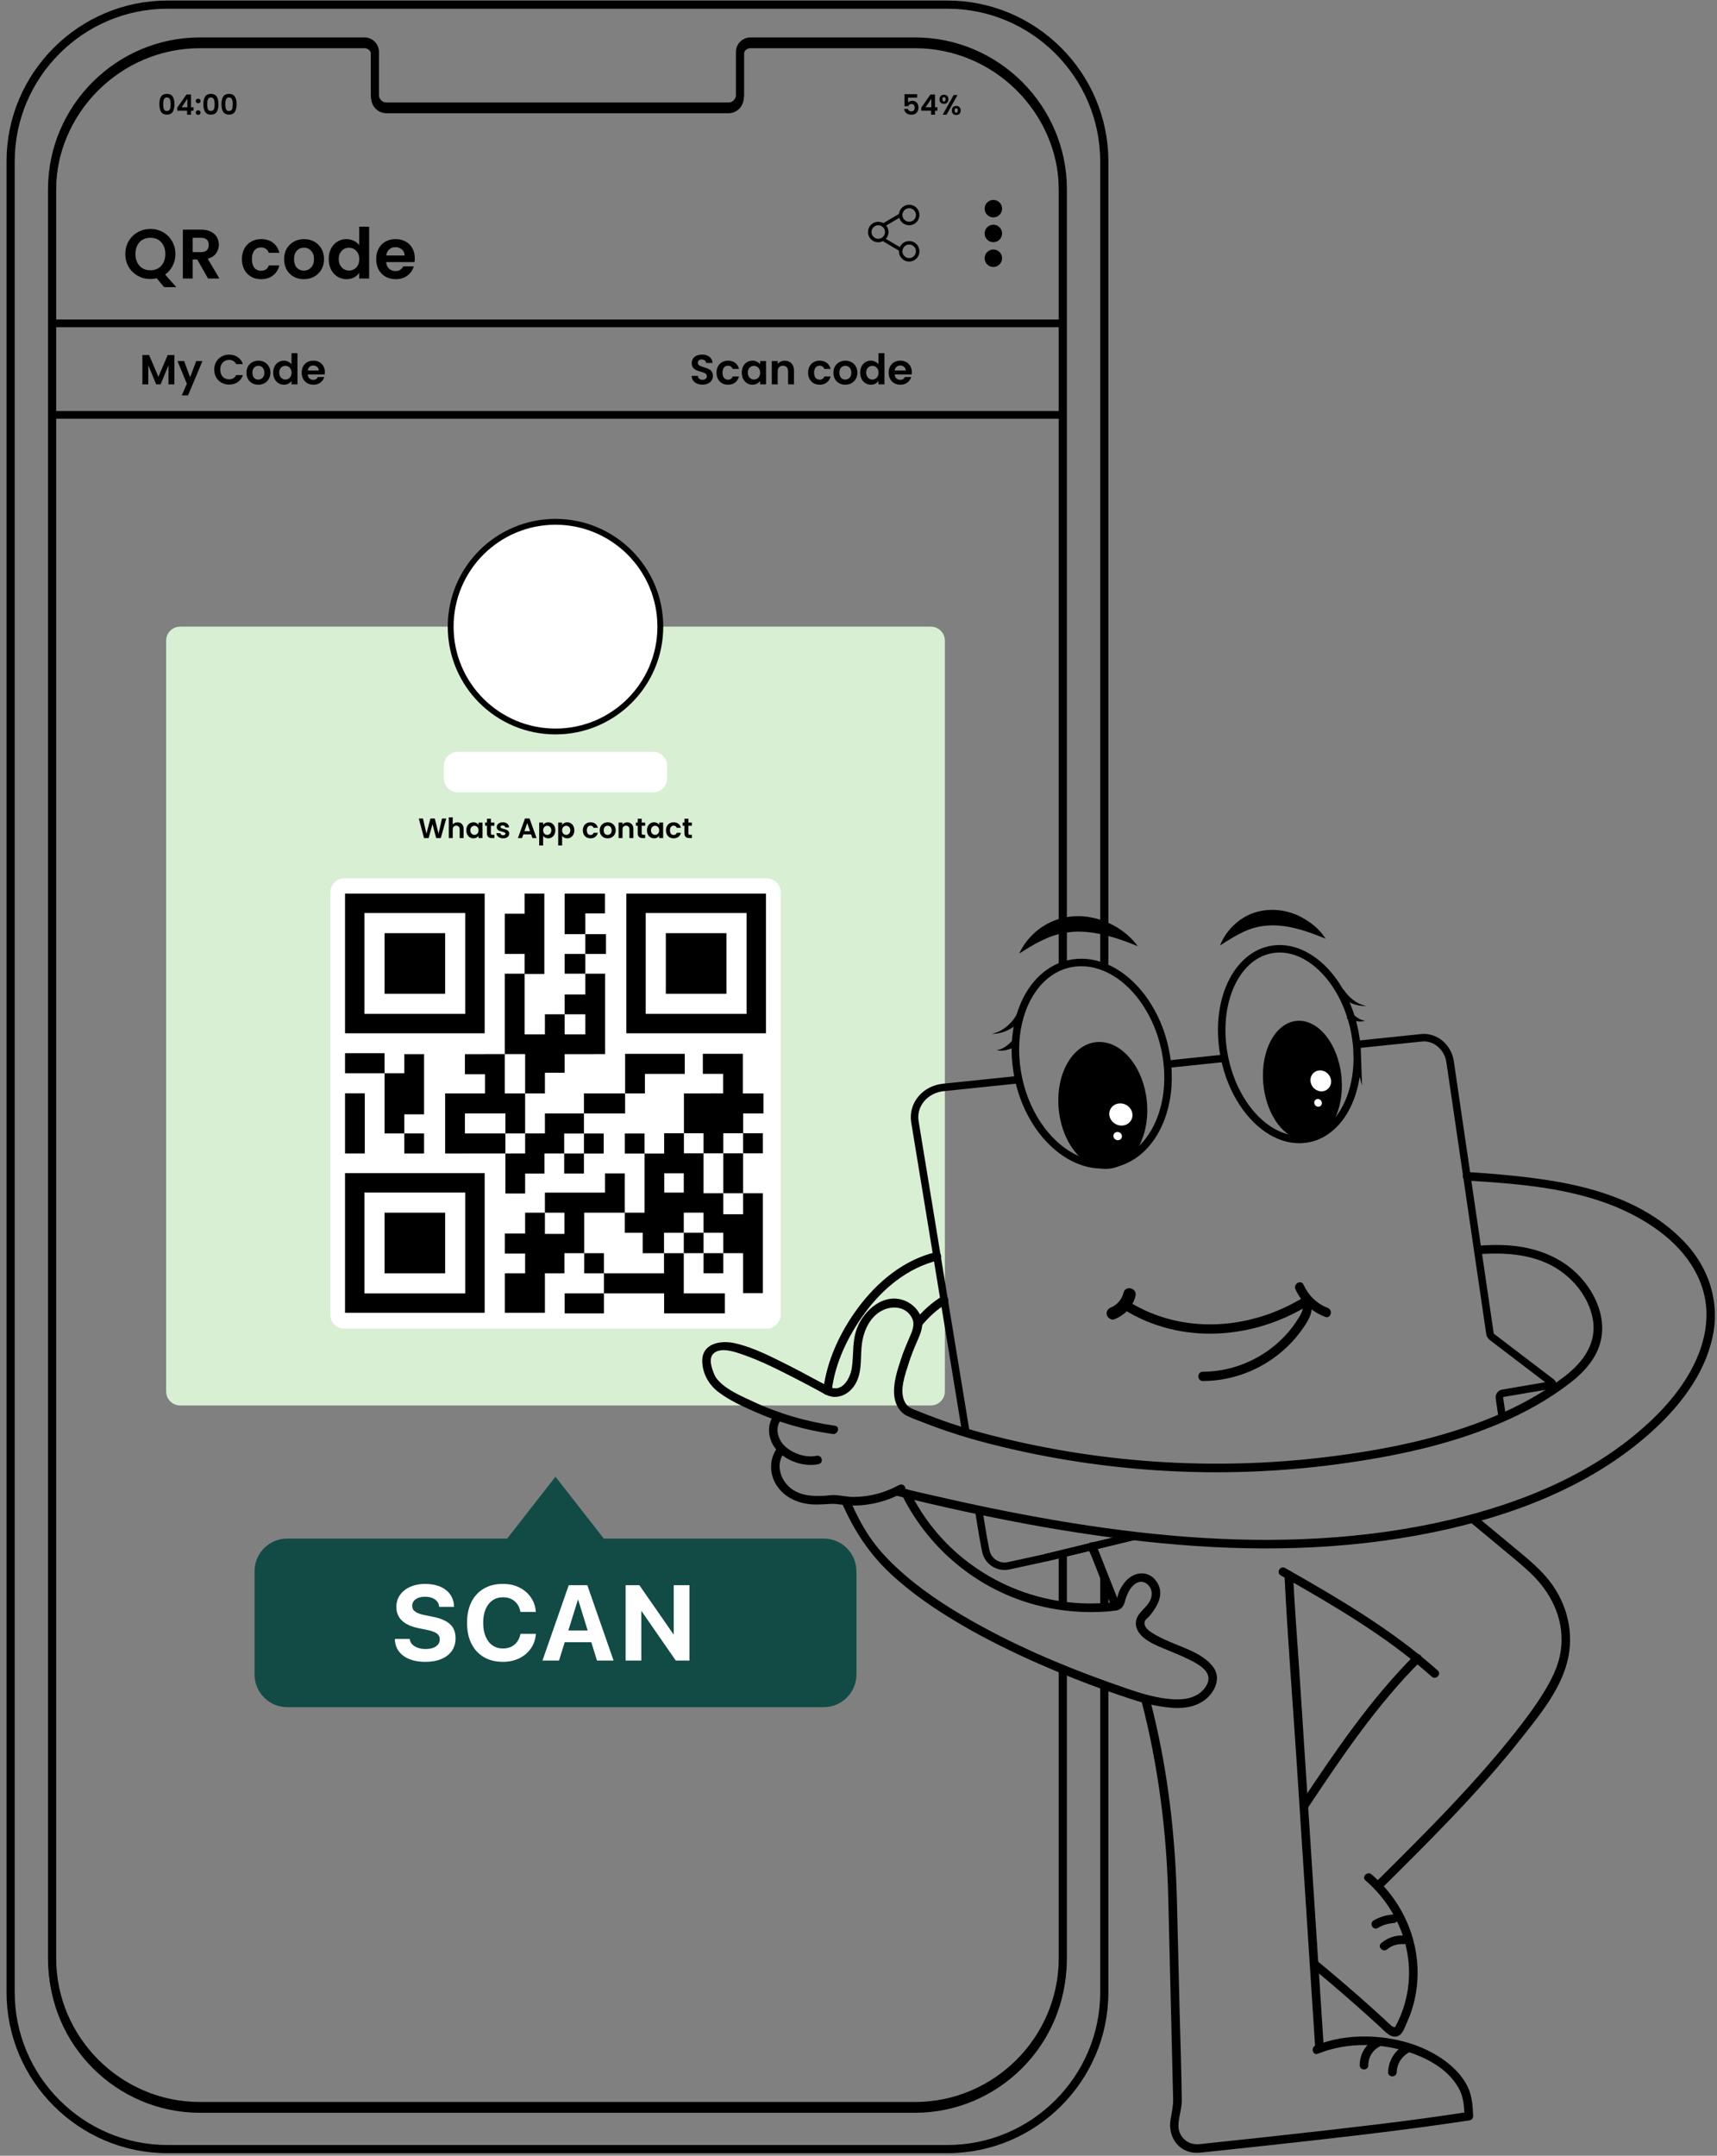 <svg width="184" height="231" viewBox="0 0 184 231" fill="none" xmlns="http://www.w3.org/2000/svg">
<rect x="0" y="0" width="184" height="231" fill="#808080" stroke="none"/>
<g clip-path="url(#clip0_299_3438)">
<path d="M106.452 23.295C106.968 23.295 107.388 22.876 107.388 22.359C107.388 21.842 106.968 21.423 106.452 21.423C105.935 21.423 105.516 21.842 105.516 22.359C105.516 22.876 105.935 23.295 106.452 23.295Z" fill="black"/>
<path d="M106.452 25.952C106.968 25.952 107.388 25.533 107.388 25.016C107.388 24.499 106.968 24.08 106.452 24.08C105.935 24.08 105.516 24.499 105.516 25.016C105.516 25.533 105.935 25.952 106.452 25.952Z" fill="black"/>
<path d="M106.452 28.608C106.968 28.608 107.388 28.189 107.388 27.672C107.388 27.155 106.968 26.736 106.452 26.736C105.935 26.736 105.516 27.155 105.516 27.672C105.516 28.189 105.935 28.608 106.452 28.608Z" fill="black"/>
<path d="M94.117 25.776C94.621 25.776 95.029 25.367 95.029 24.863C95.029 24.36 94.621 23.951 94.117 23.951C93.613 23.951 93.205 24.36 93.205 24.863C93.205 25.367 93.613 25.776 94.117 25.776Z" stroke="black" stroke-width="0.375" stroke-miterlimit="10"/>
<path d="M97.43 23.95C97.933 23.95 98.342 23.541 98.342 23.038C98.342 22.534 97.933 22.125 97.43 22.125C96.926 22.125 96.518 22.534 96.518 23.038C96.518 23.541 96.926 23.95 97.43 23.95Z" stroke="black" stroke-width="0.375" stroke-miterlimit="10"/>
<path d="M97.43 27.843C97.933 27.843 98.342 27.434 98.342 26.93C98.342 26.427 97.933 26.018 97.43 26.018C96.926 26.018 96.518 26.427 96.518 26.93C96.518 27.434 96.926 27.843 97.43 27.843Z" stroke="black" stroke-width="0.375" stroke-miterlimit="10"/>
<path d="M94.659 24.13L96.517 23.038" stroke="black" stroke-width="0.375" stroke-miterlimit="10"/>
<path d="M96.499 26.736L94.642 25.644" stroke="black" stroke-width="0.375" stroke-miterlimit="10"/>
<path d="M98.284 10.464H97.311V10.978C97.353 10.926 97.413 10.884 97.491 10.852C97.569 10.818 97.652 10.8 97.74 10.8C97.9 10.8 98.031 10.836 98.133 10.906C98.235 10.976 98.309 11.066 98.356 11.176C98.402 11.284 98.425 11.4 98.425 11.524C98.425 11.755 98.359 11.94 98.226 12.08C98.096 12.22 97.91 12.29 97.668 12.29C97.44 12.29 97.257 12.233 97.121 12.119C96.985 12.005 96.908 11.856 96.89 11.671H97.299C97.317 11.752 97.356 11.816 97.419 11.864C97.483 11.912 97.564 11.936 97.662 11.936C97.78 11.936 97.869 11.899 97.929 11.825C97.989 11.751 98.019 11.652 98.019 11.53C98.019 11.406 97.988 11.312 97.926 11.248C97.866 11.182 97.777 11.149 97.659 11.149C97.575 11.149 97.505 11.17 97.449 11.212C97.393 11.254 97.353 11.31 97.329 11.38H96.926V10.095H98.284V10.464ZM98.727 11.864V11.533L99.709 10.128H100.198V11.497H100.462V11.864H100.198V12.29H99.778V11.864H98.727ZM99.805 10.578L99.189 11.497H99.805V10.578ZM100.682 10.638C100.682 10.486 100.726 10.367 100.814 10.281C100.904 10.195 101.019 10.152 101.159 10.152C101.3 10.152 101.414 10.195 101.502 10.281C101.592 10.367 101.637 10.486 101.637 10.638C101.637 10.793 101.592 10.913 101.502 10.999C101.414 11.085 101.3 11.128 101.159 11.128C101.019 11.128 100.904 11.085 100.814 10.999C100.726 10.913 100.682 10.793 100.682 10.638ZM102.61 10.188L101.43 12.29H101.021L102.199 10.188H102.61ZM101.156 10.404C101.046 10.404 100.991 10.482 100.991 10.638C100.991 10.796 101.046 10.876 101.156 10.876C101.211 10.876 101.253 10.857 101.283 10.819C101.313 10.778 101.328 10.718 101.328 10.638C101.328 10.482 101.271 10.404 101.156 10.404ZM102 11.837C102 11.682 102.044 11.563 102.132 11.479C102.223 11.393 102.338 11.35 102.478 11.35C102.618 11.35 102.731 11.393 102.817 11.479C102.905 11.563 102.949 11.682 102.949 11.837C102.949 11.991 102.905 12.111 102.817 12.197C102.731 12.283 102.618 12.326 102.478 12.326C102.336 12.326 102.221 12.283 102.132 12.197C102.044 12.111 102 11.991 102 11.837ZM102.475 11.602C102.361 11.602 102.304 11.68 102.304 11.837C102.304 11.995 102.361 12.074 102.475 12.074C102.587 12.074 102.643 11.995 102.643 11.837C102.643 11.68 102.587 11.602 102.475 11.602Z" fill="black"/>
<path d="M113.894 103.473V20.286C113.894 11.576 106.768 4.449 98.057 4.449H80.415C79.802 4.449 79.304 4.945 79.304 5.558V10.179C79.304 10.86 78.748 11.417 78.068 11.417H41.409C40.728 11.417 40.173 10.86 40.173 10.179V5.558C40.173 4.945 39.676 4.449 39.062 4.449H21.42C12.709 4.449 5.582 11.576 5.582 20.286V209.843C5.582 218.553 12.709 225.68 21.42 225.68H98.057C106.768 225.68 113.894 218.553 113.894 209.843V178.88M118.339 180.593V213.499C118.339 222.734 110.783 230.289 101.549 230.289H17.929C8.694 230.289 1.139 222.734 1.139 213.499V17.288C1.139 8.053 8.694 0.498 17.929 0.498H101.549C110.783 0.498 118.339 8.053 118.339 17.288V103.63M113.894 172.085V166.474M118.339 172.233V168.968" stroke="black" stroke-width="0.876" stroke-miterlimit="10"/>
<path d="M113.895 99.186V20.615C113.895 20.547 113.895 20.479 113.894 20.411C113.784 11.793 106.7 4.778 98.058 4.778H80.415C79.802 4.778 79.305 5.274 79.305 5.887V10.508C79.305 11.189 78.748 11.746 78.067 11.746H41.41C40.729 11.746 40.172 11.189 40.172 10.508V5.887C40.172 5.274 39.675 4.778 39.062 4.778H21.419C12.709 4.778 5.582 11.905 5.582 20.615V210.172C5.582 218.882 12.709 226.009 21.419 226.009H98.058C106.768 226.009 113.895 218.882 113.895 210.173V178.881" stroke="black" stroke-width="0.778" stroke-miterlimit="10"/>
<path d="M113.895 44.458H5.582" stroke="black" stroke-width="0.825" stroke-miterlimit="10"/>
<path d="M5.582 34.651H113.894H113.895" stroke="black" stroke-width="0.825" stroke-miterlimit="10"/>
<path d="M18.687 38.04V41.185H18.056V39.139L17.214 41.185H16.736L15.889 39.139V41.185H15.259V38.04H15.975L16.975 40.378L17.975 38.04H18.687ZM21.698 38.689L20.152 42.365H19.481L20.022 41.121L19.022 38.689H19.729L20.373 40.432L21.026 38.689H21.698ZM22.958 39.608C22.958 39.299 23.027 39.022 23.165 38.779C23.306 38.533 23.497 38.342 23.737 38.207C23.98 38.069 24.252 38 24.552 38C24.904 38 25.212 38.09 25.476 38.27C25.74 38.45 25.925 38.7 26.03 39.018H25.305C25.233 38.868 25.13 38.755 24.998 38.68C24.869 38.605 24.719 38.567 24.548 38.567C24.365 38.567 24.201 38.611 24.057 38.698C23.916 38.782 23.805 38.902 23.723 39.058C23.645 39.215 23.606 39.398 23.606 39.608C23.606 39.815 23.645 39.998 23.723 40.157C23.805 40.314 23.916 40.435 24.057 40.522C24.201 40.606 24.365 40.648 24.548 40.648C24.719 40.648 24.869 40.611 24.998 40.536C25.13 40.458 25.233 40.344 25.305 40.194H26.03C25.925 40.515 25.74 40.766 25.476 40.946C25.215 41.123 24.907 41.212 24.552 41.212C24.252 41.212 23.98 41.144 23.737 41.009C23.497 40.871 23.306 40.68 23.165 40.437C23.027 40.194 22.958 39.917 22.958 39.608ZM27.677 41.225C27.436 41.225 27.22 41.173 27.028 41.068C26.836 40.959 26.684 40.808 26.573 40.612C26.465 40.417 26.411 40.192 26.411 39.937C26.411 39.681 26.466 39.456 26.578 39.261C26.692 39.066 26.846 38.916 27.041 38.811C27.237 38.703 27.454 38.648 27.695 38.648C27.935 38.648 28.153 38.703 28.348 38.811C28.543 38.916 28.696 39.066 28.807 39.261C28.921 39.456 28.978 39.681 28.978 39.937C28.978 40.192 28.92 40.417 28.803 40.612C28.689 40.808 28.532 40.959 28.334 41.068C28.139 41.173 27.92 41.225 27.677 41.225ZM27.677 40.676C27.791 40.676 27.897 40.648 27.996 40.594C28.099 40.537 28.18 40.453 28.24 40.342C28.3 40.231 28.33 40.096 28.33 39.937C28.33 39.7 28.267 39.518 28.14 39.392C28.017 39.263 27.866 39.198 27.686 39.198C27.505 39.198 27.354 39.263 27.231 39.392C27.11 39.518 27.05 39.7 27.05 39.937C27.05 40.174 27.109 40.357 27.226 40.486C27.346 40.612 27.496 40.676 27.677 40.676ZM29.279 39.928C29.279 39.675 29.328 39.452 29.427 39.257C29.53 39.061 29.668 38.911 29.842 38.806C30.016 38.701 30.21 38.648 30.423 38.648C30.585 38.648 30.74 38.684 30.887 38.757C31.034 38.826 31.151 38.919 31.238 39.036V37.851H31.878V41.185H31.238V40.815C31.16 40.938 31.051 41.037 30.91 41.112C30.768 41.188 30.605 41.225 30.419 41.225C30.208 41.225 30.016 41.171 29.842 41.063C29.668 40.955 29.53 40.803 29.427 40.608C29.328 40.41 29.279 40.183 29.279 39.928ZM31.243 39.937C31.243 39.784 31.213 39.653 31.153 39.545C31.093 39.434 31.012 39.35 30.91 39.293C30.807 39.233 30.698 39.203 30.581 39.203C30.463 39.203 30.355 39.231 30.256 39.288C30.157 39.345 30.076 39.429 30.013 39.54C29.953 39.648 29.923 39.778 29.923 39.928C29.923 40.078 29.953 40.21 30.013 40.324C30.076 40.435 30.157 40.521 30.256 40.581C30.358 40.641 30.466 40.671 30.581 40.671C30.698 40.671 30.807 40.642 30.91 40.586C31.012 40.525 31.093 40.441 31.153 40.333C31.213 40.222 31.243 40.09 31.243 39.937ZM34.814 39.883C34.814 39.973 34.808 40.054 34.796 40.126H32.971C32.986 40.306 33.05 40.447 33.161 40.549C33.272 40.651 33.408 40.703 33.571 40.703C33.805 40.703 33.971 40.602 34.071 40.401H34.751C34.679 40.641 34.541 40.839 34.336 40.995C34.132 41.148 33.881 41.225 33.584 41.225C33.344 41.225 33.128 41.173 32.935 41.068C32.746 40.959 32.597 40.808 32.489 40.612C32.384 40.417 32.332 40.192 32.332 39.937C32.332 39.678 32.384 39.452 32.489 39.257C32.594 39.061 32.742 38.911 32.931 38.806C33.12 38.701 33.338 38.648 33.584 38.648C33.821 38.648 34.033 38.7 34.219 38.802C34.408 38.904 34.554 39.049 34.656 39.239C34.761 39.425 34.814 39.639 34.814 39.883ZM34.161 39.703C34.158 39.54 34.099 39.411 33.985 39.315C33.871 39.216 33.731 39.166 33.566 39.166C33.41 39.166 33.278 39.215 33.17 39.311C33.065 39.404 33 39.534 32.976 39.703H34.161Z" fill="black"/>
<path d="M17.589 30.772L16.793 29.819C16.573 29.874 16.348 29.901 16.117 29.901C15.627 29.901 15.177 29.786 14.766 29.556C14.356 29.326 14.03 29.008 13.79 28.602C13.55 28.192 13.43 27.729 13.43 27.213C13.43 26.703 13.55 26.245 13.79 25.84C14.03 25.429 14.356 25.109 14.766 24.879C15.177 24.648 15.627 24.533 16.117 24.533C16.613 24.533 17.064 24.648 17.469 24.879C17.879 25.109 18.202 25.429 18.437 25.84C18.678 26.245 18.798 26.703 18.798 27.213C18.798 27.679 18.698 28.104 18.497 28.49C18.302 28.87 18.035 29.18 17.694 29.421L18.895 30.772H17.589ZM14.511 27.213C14.511 27.564 14.578 27.872 14.714 28.137C14.849 28.402 15.036 28.607 15.277 28.753C15.522 28.893 15.802 28.963 16.117 28.963C16.433 28.963 16.711 28.893 16.951 28.753C17.191 28.607 17.379 28.402 17.514 28.137C17.649 27.872 17.717 27.564 17.717 27.213C17.717 26.863 17.649 26.558 17.514 26.297C17.379 26.032 17.191 25.829 16.951 25.689C16.711 25.549 16.433 25.479 16.117 25.479C15.802 25.479 15.522 25.549 15.277 25.689C15.036 25.829 14.849 26.032 14.714 26.297C14.578 26.558 14.511 26.863 14.511 27.213ZM22.297 29.849L21.141 27.807H20.645V29.849H19.594V24.608H21.561C21.967 24.608 22.312 24.681 22.597 24.826C22.883 24.966 23.095 25.159 23.236 25.404C23.381 25.644 23.453 25.915 23.453 26.215C23.453 26.56 23.353 26.873 23.153 27.153C22.953 27.429 22.655 27.619 22.26 27.724L23.513 29.849H22.297ZM20.645 27.018H21.524C21.809 27.018 22.022 26.951 22.162 26.816C22.302 26.675 22.372 26.483 22.372 26.237C22.372 25.997 22.302 25.812 22.162 25.682C22.022 25.547 21.809 25.479 21.524 25.479H20.645V27.018ZM25.923 27.769C25.923 27.339 26.01 26.963 26.185 26.643C26.361 26.317 26.603 26.067 26.914 25.892C27.224 25.712 27.579 25.622 27.98 25.622C28.495 25.622 28.921 25.752 29.256 26.012C29.596 26.267 29.824 26.628 29.939 27.093H28.806C28.745 26.913 28.643 26.773 28.498 26.673C28.358 26.568 28.182 26.515 27.972 26.515C27.672 26.515 27.434 26.625 27.259 26.846C27.084 27.061 26.996 27.369 26.996 27.769C26.996 28.164 27.084 28.472 27.259 28.692C27.434 28.908 27.672 29.015 27.972 29.015C28.398 29.015 28.675 28.825 28.806 28.445H29.939C29.824 28.895 29.596 29.253 29.256 29.518C28.916 29.784 28.49 29.916 27.98 29.916C27.579 29.916 27.224 29.829 26.914 29.653C26.603 29.473 26.361 29.223 26.185 28.903C26.01 28.577 25.923 28.2 25.923 27.769ZM32.556 29.916C32.156 29.916 31.795 29.829 31.475 29.653C31.155 29.473 30.902 29.221 30.717 28.895C30.537 28.57 30.446 28.194 30.446 27.769C30.446 27.344 30.539 26.968 30.724 26.643C30.914 26.317 31.172 26.067 31.497 25.892C31.823 25.712 32.186 25.622 32.586 25.622C32.986 25.622 33.349 25.712 33.675 25.892C34 26.067 34.255 26.317 34.441 26.643C34.631 26.968 34.726 27.344 34.726 27.769C34.726 28.194 34.628 28.57 34.433 28.895C34.243 29.221 33.983 29.473 33.652 29.653C33.327 29.829 32.962 29.916 32.556 29.916ZM32.556 29C32.746 29 32.924 28.955 33.089 28.865C33.259 28.77 33.395 28.63 33.495 28.445C33.595 28.259 33.645 28.034 33.645 27.769C33.645 27.374 33.54 27.071 33.329 26.861C33.124 26.645 32.871 26.538 32.571 26.538C32.271 26.538 32.018 26.645 31.813 26.861C31.613 27.071 31.512 27.374 31.512 27.769C31.512 28.164 31.61 28.47 31.805 28.685C32.005 28.895 32.256 29 32.556 29ZM35.227 27.754C35.227 27.334 35.309 26.961 35.474 26.635C35.645 26.31 35.875 26.06 36.165 25.885C36.455 25.709 36.778 25.622 37.133 25.622C37.404 25.622 37.661 25.682 37.907 25.802C38.152 25.917 38.347 26.072 38.492 26.267V24.293H39.559V29.849H38.492V29.233C38.362 29.438 38.18 29.603 37.944 29.729C37.709 29.854 37.436 29.916 37.126 29.916C36.776 29.916 36.455 29.826 36.165 29.646C35.875 29.466 35.645 29.213 35.474 28.888C35.309 28.557 35.227 28.179 35.227 27.754ZM38.5 27.769C38.5 27.514 38.45 27.296 38.35 27.116C38.25 26.931 38.114 26.791 37.944 26.695C37.774 26.595 37.592 26.545 37.396 26.545C37.201 26.545 37.021 26.593 36.856 26.688C36.691 26.783 36.555 26.923 36.45 27.108C36.35 27.288 36.3 27.504 36.3 27.754C36.3 28.004 36.35 28.224 36.45 28.415C36.555 28.6 36.691 28.742 36.856 28.843C37.026 28.943 37.206 28.993 37.396 28.993C37.592 28.993 37.774 28.945 37.944 28.85C38.114 28.75 38.25 28.61 38.35 28.43C38.45 28.244 38.5 28.024 38.5 27.769ZM44.452 27.679C44.452 27.829 44.441 27.964 44.421 28.084H41.381C41.406 28.385 41.511 28.62 41.696 28.79C41.881 28.96 42.109 29.045 42.379 29.045C42.77 29.045 43.047 28.878 43.213 28.542H44.346C44.226 28.943 43.996 29.273 43.656 29.533C43.315 29.789 42.897 29.916 42.402 29.916C42.002 29.916 41.641 29.829 41.321 29.653C41.005 29.473 40.758 29.221 40.578 28.895C40.402 28.57 40.315 28.194 40.315 27.769C40.315 27.339 40.402 26.961 40.578 26.635C40.753 26.31 40.998 26.06 41.313 25.885C41.629 25.709 41.991 25.622 42.402 25.622C42.797 25.622 43.15 25.707 43.46 25.877C43.776 26.047 44.019 26.29 44.189 26.605C44.364 26.916 44.452 27.273 44.452 27.679ZM43.363 27.379C43.358 27.108 43.26 26.893 43.07 26.733C42.88 26.568 42.647 26.485 42.372 26.485C42.112 26.485 41.891 26.565 41.711 26.725C41.536 26.881 41.428 27.098 41.388 27.379H43.363Z" fill="black"/>
<path d="M17.077 11.167C17.077 10.82 17.139 10.549 17.263 10.353C17.389 10.157 17.597 10.059 17.887 10.059C18.178 10.059 18.385 10.157 18.509 10.353C18.635 10.549 18.698 10.82 18.698 11.167C18.698 11.515 18.635 11.789 18.509 11.987C18.385 12.185 18.178 12.284 17.887 12.284C17.597 12.284 17.389 12.185 17.263 11.987C17.139 11.789 17.077 11.515 17.077 11.167ZM18.284 11.167C18.284 11.019 18.274 10.895 18.254 10.794C18.236 10.692 18.198 10.609 18.14 10.545C18.084 10.481 18 10.449 17.887 10.449C17.775 10.449 17.69 10.481 17.632 10.545C17.576 10.609 17.538 10.692 17.518 10.794C17.5 10.895 17.491 11.019 17.491 11.167C17.491 11.319 17.5 11.447 17.518 11.551C17.536 11.653 17.574 11.736 17.632 11.8C17.69 11.863 17.775 11.894 17.887 11.894C18 11.894 18.085 11.863 18.143 11.8C18.201 11.736 18.239 11.653 18.257 11.551C18.275 11.447 18.284 11.319 18.284 11.167ZM19 11.864V11.533L19.982 10.128H20.472V11.497H20.736V11.864H20.472V12.29H20.051V11.864H19ZM20.078 10.578L19.462 11.497H20.078V10.578ZM21.238 12.311C21.162 12.311 21.099 12.288 21.049 12.242C21 12.194 20.977 12.135 20.977 12.065C20.977 11.995 21 11.937 21.049 11.891C21.099 11.843 21.162 11.819 21.238 11.819C21.312 11.819 21.373 11.843 21.421 11.891C21.469 11.937 21.493 11.995 21.493 12.065C21.493 12.135 21.469 12.194 21.421 12.242C21.373 12.288 21.312 12.311 21.238 12.311ZM21.238 11.068C21.162 11.068 21.099 11.045 21.049 10.999C21 10.951 20.977 10.892 20.977 10.822C20.977 10.752 21 10.693 21.049 10.647C21.099 10.599 21.162 10.575 21.238 10.575C21.312 10.575 21.373 10.599 21.421 10.647C21.469 10.693 21.493 10.752 21.493 10.822C21.493 10.892 21.469 10.951 21.421 10.999C21.373 11.045 21.312 11.068 21.238 11.068ZM21.792 11.167C21.792 10.82 21.855 10.549 21.979 10.353C22.105 10.157 22.313 10.059 22.603 10.059C22.893 10.059 23.101 10.157 23.225 10.353C23.351 10.549 23.414 10.82 23.414 11.167C23.414 11.515 23.351 11.789 23.225 11.987C23.101 12.185 22.893 12.284 22.603 12.284C22.313 12.284 22.105 12.185 21.979 11.987C21.855 11.789 21.792 11.515 21.792 11.167ZM23 11.167C23 11.019 22.99 10.895 22.97 10.794C22.952 10.692 22.913 10.609 22.855 10.545C22.799 10.481 22.715 10.449 22.603 10.449C22.491 10.449 22.406 10.481 22.348 10.545C22.292 10.609 22.254 10.692 22.234 10.794C22.216 10.895 22.207 11.019 22.207 11.167C22.207 11.319 22.216 11.447 22.234 11.551C22.252 11.653 22.29 11.736 22.348 11.8C22.406 11.863 22.491 11.894 22.603 11.894C22.715 11.894 22.8 11.863 22.858 11.8C22.916 11.736 22.955 11.653 22.973 11.551C22.991 11.447 23 11.319 23 11.167ZM23.734 11.167C23.734 10.82 23.796 10.549 23.92 10.353C24.046 10.157 24.254 10.059 24.545 10.059C24.835 10.059 25.042 10.157 25.166 10.353C25.292 10.549 25.355 10.82 25.355 11.167C25.355 11.515 25.292 11.789 25.166 11.987C25.042 12.185 24.835 12.284 24.545 12.284C24.254 12.284 24.046 12.185 23.92 11.987C23.796 11.789 23.734 11.515 23.734 11.167ZM24.941 11.167C24.941 11.019 24.931 10.895 24.911 10.794C24.893 10.692 24.855 10.609 24.797 10.545C24.741 10.481 24.657 10.449 24.545 10.449C24.433 10.449 24.347 10.481 24.289 10.545C24.233 10.609 24.195 10.692 24.175 10.794C24.157 10.895 24.148 11.019 24.148 11.167C24.148 11.319 24.157 11.447 24.175 11.551C24.193 11.653 24.231 11.736 24.289 11.8C24.347 11.863 24.433 11.894 24.545 11.894C24.657 11.894 24.742 11.863 24.8 11.8C24.858 11.736 24.896 11.653 24.914 11.551C24.932 11.447 24.941 11.319 24.941 11.167Z" fill="black"/>
<path d="M75.287 41.216C75.067 41.216 74.869 41.179 74.692 41.103C74.518 41.028 74.38 40.92 74.278 40.779C74.175 40.638 74.123 40.471 74.12 40.279H74.796C74.805 40.408 74.85 40.51 74.931 40.586C75.015 40.66 75.129 40.698 75.273 40.698C75.42 40.698 75.536 40.663 75.62 40.594C75.704 40.522 75.746 40.429 75.746 40.315C75.746 40.222 75.718 40.145 75.66 40.085C75.603 40.025 75.531 39.979 75.444 39.946C75.36 39.91 75.243 39.871 75.093 39.829C74.889 39.769 74.722 39.71 74.593 39.653C74.467 39.593 74.357 39.504 74.264 39.387C74.174 39.267 74.129 39.108 74.129 38.91C74.129 38.724 74.175 38.561 74.269 38.423C74.362 38.285 74.492 38.18 74.66 38.108C74.829 38.033 75.021 37.995 75.237 37.995C75.561 37.995 75.824 38.075 76.025 38.234C76.23 38.39 76.342 38.609 76.363 38.892H75.669C75.663 38.784 75.617 38.695 75.53 38.626C75.446 38.554 75.333 38.518 75.192 38.518C75.069 38.518 74.97 38.549 74.895 38.612C74.823 38.675 74.787 38.767 74.787 38.887C74.787 38.971 74.814 39.042 74.868 39.099C74.925 39.153 74.994 39.198 75.075 39.234C75.159 39.267 75.276 39.306 75.426 39.351C75.63 39.411 75.797 39.471 75.926 39.531C76.055 39.591 76.166 39.681 76.26 39.802C76.353 39.922 76.399 40.079 76.399 40.275C76.399 40.443 76.356 40.599 76.269 40.743C76.181 40.887 76.054 41.003 75.886 41.09C75.718 41.174 75.518 41.216 75.287 41.216ZM76.784 39.937C76.784 39.678 76.836 39.453 76.941 39.261C77.046 39.066 77.192 38.916 77.378 38.811C77.565 38.703 77.778 38.648 78.018 38.648C78.327 38.648 78.583 38.727 78.784 38.883C78.988 39.036 79.125 39.252 79.194 39.531H78.513C78.478 39.423 78.416 39.339 78.329 39.279C78.245 39.216 78.14 39.184 78.013 39.184C77.833 39.184 77.691 39.251 77.586 39.383C77.481 39.512 77.428 39.697 77.428 39.937C77.428 40.174 77.481 40.359 77.586 40.491C77.691 40.62 77.833 40.685 78.013 40.685C78.269 40.685 78.436 40.57 78.513 40.342H79.194C79.125 40.612 78.988 40.827 78.784 40.986C78.58 41.145 78.324 41.225 78.018 41.225C77.778 41.225 77.565 41.173 77.378 41.068C77.192 40.959 77.046 40.809 76.941 40.617C76.836 40.422 76.784 40.195 76.784 39.937ZM79.494 39.928C79.494 39.675 79.543 39.452 79.642 39.257C79.744 39.061 79.881 38.911 80.052 38.806C80.226 38.701 80.42 38.648 80.633 38.648C80.819 38.648 80.982 38.686 81.12 38.761C81.261 38.836 81.374 38.931 81.458 39.045V38.689H82.093V41.185H81.458V40.82C81.376 40.937 81.264 41.034 81.12 41.112C80.979 41.188 80.815 41.225 80.629 41.225C80.418 41.225 80.226 41.171 80.052 41.063C79.881 40.955 79.744 40.803 79.642 40.608C79.543 40.41 79.494 40.183 79.494 39.928ZM81.458 39.937C81.458 39.784 81.427 39.653 81.368 39.545C81.307 39.434 81.226 39.35 81.124 39.293C81.022 39.233 80.912 39.203 80.795 39.203C80.678 39.203 80.57 39.231 80.471 39.288C80.372 39.345 80.291 39.429 80.228 39.54C80.168 39.648 80.138 39.778 80.138 39.928C80.138 40.078 80.168 40.21 80.228 40.324C80.291 40.435 80.372 40.521 80.471 40.581C80.573 40.641 80.681 40.671 80.795 40.671C80.912 40.671 81.022 40.642 81.124 40.586C81.226 40.525 81.307 40.441 81.368 40.333C81.427 40.222 81.458 40.09 81.458 39.937ZM84.092 38.653C84.389 38.653 84.629 38.748 84.812 38.937C84.996 39.123 85.087 39.384 85.087 39.721V41.185H84.456V39.806C84.456 39.608 84.407 39.456 84.308 39.351C84.209 39.243 84.073 39.189 83.902 39.189C83.728 39.189 83.59 39.243 83.488 39.351C83.389 39.456 83.339 39.608 83.339 39.806V41.185H82.709V38.689H83.339V39C83.423 38.892 83.53 38.808 83.659 38.748C83.791 38.684 83.935 38.653 84.092 38.653ZM86.598 39.937C86.598 39.678 86.65 39.453 86.756 39.261C86.861 39.066 87.006 38.916 87.193 38.811C87.379 38.703 87.592 38.648 87.832 38.648C88.142 38.648 88.397 38.727 88.598 38.883C88.802 39.036 88.939 39.252 89.008 39.531H88.328C88.292 39.423 88.23 39.339 88.143 39.279C88.059 39.216 87.954 39.184 87.828 39.184C87.648 39.184 87.505 39.251 87.4 39.383C87.295 39.512 87.242 39.697 87.242 39.937C87.242 40.174 87.295 40.359 87.4 40.491C87.505 40.62 87.648 40.685 87.828 40.685C88.083 40.685 88.25 40.57 88.328 40.342H89.008C88.939 40.612 88.802 40.827 88.598 40.986C88.394 41.145 88.139 41.225 87.832 41.225C87.592 41.225 87.379 41.173 87.193 41.068C87.006 40.959 86.861 40.809 86.756 40.617C86.65 40.422 86.598 40.195 86.598 39.937ZM90.578 41.225C90.338 41.225 90.122 41.173 89.929 41.068C89.737 40.959 89.586 40.808 89.474 40.612C89.366 40.417 89.312 40.192 89.312 39.937C89.312 39.681 89.368 39.456 89.479 39.261C89.593 39.066 89.748 38.916 89.943 38.811C90.138 38.703 90.356 38.648 90.596 38.648C90.836 38.648 91.054 38.703 91.249 38.811C91.445 38.916 91.598 39.066 91.709 39.261C91.823 39.456 91.88 39.681 91.88 39.937C91.88 40.192 91.821 40.417 91.704 40.612C91.59 40.808 91.434 40.959 91.236 41.068C91.04 41.173 90.821 41.225 90.578 41.225ZM90.578 40.676C90.692 40.676 90.799 40.648 90.898 40.594C91 40.537 91.081 40.453 91.141 40.342C91.201 40.231 91.231 40.096 91.231 39.937C91.231 39.7 91.168 39.518 91.042 39.392C90.919 39.263 90.767 39.198 90.587 39.198C90.407 39.198 90.255 39.263 90.132 39.392C90.012 39.518 89.952 39.7 89.952 39.937C89.952 40.174 90.01 40.357 90.128 40.486C90.248 40.612 90.398 40.676 90.578 40.676ZM92.18 39.928C92.18 39.675 92.23 39.452 92.329 39.257C92.431 39.061 92.569 38.911 92.743 38.806C92.918 38.701 93.111 38.648 93.325 38.648C93.487 38.648 93.641 38.684 93.788 38.757C93.936 38.826 94.053 38.919 94.14 39.036V37.851H94.779V41.185H94.14V40.815C94.062 40.938 93.952 41.037 93.811 41.112C93.67 41.188 93.506 41.225 93.32 41.225C93.11 41.225 92.918 41.171 92.743 41.063C92.569 40.955 92.431 40.803 92.329 40.608C92.23 40.41 92.18 40.183 92.18 39.928ZM94.144 39.937C94.144 39.784 94.114 39.653 94.054 39.545C93.994 39.434 93.913 39.35 93.811 39.293C93.709 39.233 93.599 39.203 93.482 39.203C93.365 39.203 93.257 39.231 93.158 39.288C93.059 39.345 92.978 39.429 92.915 39.54C92.855 39.648 92.825 39.778 92.825 39.928C92.825 40.078 92.855 40.21 92.915 40.324C92.978 40.435 93.059 40.521 93.158 40.581C93.26 40.641 93.368 40.671 93.482 40.671C93.599 40.671 93.709 40.642 93.811 40.586C93.913 40.525 93.994 40.441 94.054 40.333C94.114 40.222 94.144 40.09 94.144 39.937ZM97.715 39.883C97.715 39.973 97.709 40.054 97.697 40.126H95.873C95.888 40.306 95.951 40.447 96.062 40.549C96.173 40.651 96.31 40.703 96.472 40.703C96.706 40.703 96.873 40.602 96.972 40.401H97.652C97.58 40.641 97.442 40.839 97.238 40.995C97.034 41.148 96.783 41.225 96.486 41.225C96.245 41.225 96.029 41.173 95.837 41.068C95.648 40.959 95.499 40.808 95.391 40.612C95.286 40.417 95.233 40.192 95.233 39.937C95.233 39.678 95.286 39.452 95.391 39.257C95.496 39.061 95.643 38.911 95.832 38.806C96.022 38.701 96.239 38.648 96.486 38.648C96.723 38.648 96.934 38.7 97.121 38.802C97.31 38.904 97.456 39.049 97.558 39.239C97.663 39.425 97.715 39.639 97.715 39.883ZM97.062 39.703C97.059 39.54 97.001 39.411 96.886 39.315C96.772 39.216 96.633 39.166 96.468 39.166C96.311 39.166 96.179 39.215 96.071 39.311C95.966 39.404 95.901 39.534 95.877 39.703H97.062Z" fill="black"/>
<path d="M113.896 172.085V166.474" stroke="black" stroke-width="0.778" stroke-miterlimit="10"/>
<path d="M99.754 67.15H19.304C18.475 67.15 17.803 67.822 17.803 68.652V149.101C17.803 149.93 18.475 150.603 19.304 150.603H99.754C100.583 150.603 101.255 149.93 101.255 149.101V68.652C101.255 67.822 100.583 67.15 99.754 67.15Z" fill="#D8EFD3"/>
<path d="M59.529 78.384C65.734 78.384 70.763 73.355 70.763 67.15C70.763 60.946 65.734 55.916 59.529 55.916C53.325 55.916 48.295 60.946 48.295 67.15C48.295 73.355 53.325 78.384 59.529 78.384Z" fill="white" stroke="black" stroke-width="0.626" stroke-miterlimit="10"/>
<path d="M69.99 80.558H49.066C48.237 80.558 47.565 81.23 47.565 82.059V83.403C47.565 84.233 48.237 84.905 49.066 84.905H69.99C70.82 84.905 71.492 84.233 71.492 83.403V82.059C71.492 81.23 70.82 80.558 69.99 80.558Z" fill="white"/>
<path d="M47.821 87.711L47.236 89.807H46.74L46.347 88.314L45.935 89.807L45.443 89.81L44.878 87.711H45.328L45.698 89.338L46.124 87.711H46.593L46.995 89.329L47.368 87.711H47.821ZM49.033 88.119C49.159 88.119 49.271 88.147 49.369 88.203C49.467 88.257 49.543 88.338 49.597 88.447C49.653 88.553 49.681 88.681 49.681 88.831V89.807H49.261V88.888C49.261 88.756 49.228 88.655 49.162 88.585C49.096 88.513 49.005 88.477 48.891 88.477C48.775 88.477 48.683 88.513 48.615 88.585C48.549 88.655 48.516 88.756 48.516 88.888V89.807H48.096V87.585H48.516V88.35C48.57 88.278 48.642 88.222 48.732 88.182C48.822 88.14 48.922 88.119 49.033 88.119ZM49.973 88.969C49.973 88.801 50.006 88.652 50.072 88.522C50.14 88.391 50.231 88.291 50.345 88.221C50.461 88.151 50.59 88.116 50.733 88.116C50.857 88.116 50.965 88.141 51.057 88.191C51.151 88.241 51.226 88.304 51.282 88.38V88.143H51.706V89.807H51.282V89.564C51.228 89.642 51.153 89.707 51.057 89.759C50.963 89.809 50.854 89.834 50.73 89.834C50.59 89.834 50.461 89.798 50.345 89.726C50.231 89.654 50.14 89.553 50.072 89.422C50.006 89.29 49.973 89.139 49.973 88.969ZM51.282 88.975C51.282 88.873 51.262 88.786 51.222 88.714C51.182 88.64 51.128 88.584 51.06 88.546C50.992 88.506 50.919 88.486 50.841 88.486C50.763 88.486 50.691 88.505 50.625 88.543C50.559 88.581 50.505 88.637 50.462 88.711C50.422 88.783 50.402 88.869 50.402 88.969C50.402 89.069 50.422 89.157 50.462 89.233C50.505 89.307 50.559 89.364 50.625 89.404C50.693 89.445 50.765 89.465 50.841 89.465C50.919 89.465 50.992 89.445 51.06 89.407C51.128 89.367 51.182 89.311 51.222 89.239C51.262 89.165 51.282 89.077 51.282 88.975ZM52.606 88.489V89.293C52.606 89.349 52.619 89.391 52.645 89.416C52.673 89.441 52.719 89.453 52.783 89.453H52.978V89.807H52.714C52.36 89.807 52.182 89.635 52.182 89.29V88.489H51.984V88.143H52.182V87.732H52.606V88.143H52.978V88.489H52.606ZM53.917 89.834C53.781 89.834 53.659 89.81 53.551 89.762C53.443 89.712 53.357 89.645 53.293 89.561C53.23 89.477 53.197 89.383 53.191 89.281H53.614C53.622 89.345 53.653 89.398 53.707 89.441C53.763 89.483 53.832 89.504 53.914 89.504C53.994 89.504 54.056 89.488 54.1 89.456C54.147 89.424 54.169 89.382 54.169 89.332C54.169 89.278 54.142 89.238 54.085 89.212C54.031 89.184 53.944 89.154 53.824 89.122C53.7 89.092 53.598 89.061 53.518 89.029C53.44 88.997 53.372 88.948 53.314 88.882C53.258 88.816 53.23 88.727 53.23 88.615C53.23 88.523 53.256 88.439 53.308 88.362C53.362 88.286 53.438 88.226 53.536 88.182C53.636 88.138 53.753 88.116 53.887 88.116C54.085 88.116 54.244 88.166 54.362 88.266C54.48 88.364 54.545 88.498 54.557 88.666H54.154C54.148 88.6 54.12 88.548 54.07 88.51C54.022 88.469 53.957 88.45 53.875 88.45C53.799 88.45 53.74 88.463 53.698 88.492C53.658 88.52 53.638 88.559 53.638 88.609C53.638 88.665 53.666 88.708 53.722 88.738C53.778 88.766 53.865 88.795 53.983 88.825C54.103 88.855 54.203 88.886 54.281 88.918C54.359 88.95 54.426 89 54.482 89.068C54.54 89.134 54.57 89.222 54.572 89.332C54.572 89.428 54.545 89.515 54.491 89.591C54.439 89.667 54.363 89.727 54.263 89.771C54.164 89.813 54.049 89.834 53.917 89.834ZM56.918 89.407H56.083L55.945 89.807H55.504L56.257 87.708H56.747L57.501 89.807H57.056L56.918 89.407ZM56.804 89.071L56.501 88.194L56.197 89.071H56.804ZM58.203 88.383C58.257 88.307 58.331 88.244 58.425 88.194C58.521 88.142 58.63 88.116 58.752 88.116C58.894 88.116 59.023 88.151 59.137 88.221C59.253 88.291 59.344 88.391 59.41 88.522C59.478 88.65 59.512 88.799 59.512 88.969C59.512 89.139 59.478 89.29 59.41 89.422C59.344 89.553 59.253 89.654 59.137 89.726C59.023 89.798 58.894 89.834 58.752 89.834C58.63 89.834 58.522 89.809 58.428 89.759C58.336 89.709 58.261 89.646 58.203 89.57V90.6H57.782V88.143H58.203V88.383ZM59.083 88.969C59.083 88.869 59.062 88.783 59.02 88.711C58.98 88.637 58.925 88.581 58.857 88.543C58.791 88.505 58.719 88.486 58.641 88.486C58.565 88.486 58.493 88.506 58.425 88.546C58.359 88.584 58.305 88.64 58.263 88.714C58.223 88.788 58.203 88.875 58.203 88.975C58.203 89.075 58.223 89.162 58.263 89.236C58.305 89.31 58.359 89.367 58.425 89.407C58.493 89.445 58.565 89.465 58.641 89.465C58.719 89.465 58.791 89.445 58.857 89.404C58.925 89.364 58.98 89.307 59.02 89.233C59.062 89.159 59.083 89.071 59.083 88.969ZM60.238 88.383C60.292 88.307 60.366 88.244 60.46 88.194C60.556 88.142 60.665 88.116 60.788 88.116C60.93 88.116 61.058 88.151 61.172 88.221C61.288 88.291 61.379 88.391 61.445 88.522C61.513 88.65 61.547 88.799 61.547 88.969C61.547 89.139 61.513 89.29 61.445 89.422C61.379 89.553 61.288 89.654 61.172 89.726C61.058 89.798 60.93 89.834 60.788 89.834C60.665 89.834 60.557 89.809 60.463 89.759C60.371 89.709 60.296 89.646 60.238 89.57V90.6H59.818V88.143H60.238V88.383ZM61.118 88.969C61.118 88.869 61.097 88.783 61.055 88.711C61.015 88.637 60.961 88.581 60.893 88.543C60.827 88.505 60.755 88.486 60.676 88.486C60.6 88.486 60.528 88.506 60.46 88.546C60.394 88.584 60.34 88.64 60.298 88.714C60.258 88.788 60.238 88.875 60.238 88.975C60.238 89.075 60.258 89.162 60.298 89.236C60.34 89.31 60.394 89.367 60.46 89.407C60.528 89.445 60.6 89.465 60.676 89.465C60.755 89.465 60.827 89.445 60.893 89.404C60.961 89.364 61.015 89.307 61.055 89.233C61.097 89.159 61.118 89.071 61.118 88.969ZM62.46 88.975C62.46 88.803 62.495 88.653 62.565 88.525C62.635 88.394 62.733 88.294 62.857 88.224C62.981 88.152 63.123 88.116 63.283 88.116C63.489 88.116 63.66 88.168 63.794 88.272C63.93 88.374 64.021 88.519 64.067 88.705H63.613C63.589 88.633 63.548 88.577 63.49 88.537C63.434 88.495 63.364 88.474 63.28 88.474C63.16 88.474 63.065 88.518 62.995 88.606C62.925 88.692 62.89 88.815 62.89 88.975C62.89 89.133 62.925 89.256 62.995 89.344C63.065 89.43 63.16 89.474 63.28 89.474C63.45 89.474 63.561 89.397 63.613 89.245H64.067C64.021 89.425 63.93 89.569 63.794 89.675C63.657 89.781 63.487 89.834 63.283 89.834C63.123 89.834 62.981 89.799 62.857 89.729C62.733 89.657 62.635 89.557 62.565 89.428C62.495 89.298 62.46 89.147 62.46 88.975ZM65.114 89.834C64.954 89.834 64.809 89.799 64.681 89.729C64.553 89.657 64.452 89.556 64.378 89.425C64.306 89.295 64.27 89.145 64.27 88.975C64.27 88.805 64.307 88.655 64.381 88.525C64.457 88.394 64.56 88.294 64.69 88.224C64.82 88.152 64.966 88.116 65.126 88.116C65.286 88.116 65.431 88.152 65.561 88.224C65.691 88.294 65.793 88.394 65.867 88.525C65.944 88.655 65.981 88.805 65.981 88.975C65.981 89.145 65.942 89.295 65.864 89.425C65.788 89.556 65.684 89.657 65.552 89.729C65.422 89.799 65.276 89.834 65.114 89.834ZM65.114 89.468C65.19 89.468 65.261 89.45 65.327 89.413C65.395 89.375 65.449 89.319 65.489 89.245C65.529 89.171 65.549 89.081 65.549 88.975C65.549 88.817 65.507 88.696 65.423 88.612C65.341 88.526 65.24 88.483 65.12 88.483C64.999 88.483 64.898 88.526 64.816 88.612C64.736 88.696 64.696 88.817 64.696 88.975C64.696 89.133 64.735 89.255 64.813 89.341C64.893 89.425 64.993 89.468 65.114 89.468ZM67.212 88.119C67.41 88.119 67.57 88.182 67.692 88.308C67.814 88.433 67.876 88.607 67.876 88.831V89.807H67.455V88.888C67.455 88.756 67.422 88.655 67.356 88.585C67.29 88.513 67.2 88.477 67.086 88.477C66.97 88.477 66.877 88.513 66.809 88.585C66.743 88.655 66.71 88.756 66.71 88.888V89.807H66.29V88.143H66.71V88.35C66.766 88.278 66.838 88.222 66.924 88.182C67.012 88.14 67.108 88.119 67.212 88.119ZM68.765 88.489V89.293C68.765 89.349 68.778 89.391 68.804 89.416C68.832 89.441 68.878 89.453 68.942 89.453H69.137V89.807H68.873C68.519 89.807 68.341 89.635 68.341 89.29V88.489H68.143V88.143H68.341V87.732H68.765V88.143H69.137V88.489H68.765ZM69.332 88.969C69.332 88.801 69.365 88.652 69.431 88.522C69.499 88.391 69.59 88.291 69.704 88.221C69.82 88.151 69.949 88.116 70.091 88.116C70.215 88.116 70.323 88.141 70.416 88.191C70.51 88.241 70.585 88.304 70.641 88.38V88.143H71.064V89.807H70.641V89.564C70.587 89.642 70.512 89.707 70.416 89.759C70.322 89.809 70.212 89.834 70.088 89.834C69.948 89.834 69.82 89.798 69.704 89.726C69.59 89.654 69.499 89.553 69.431 89.422C69.365 89.29 69.332 89.139 69.332 88.969ZM70.641 88.975C70.641 88.873 70.621 88.786 70.581 88.714C70.541 88.64 70.487 88.584 70.419 88.546C70.351 88.506 70.278 88.486 70.199 88.486C70.121 88.486 70.049 88.505 69.983 88.543C69.917 88.581 69.863 88.637 69.821 88.711C69.781 88.783 69.761 88.869 69.761 88.969C69.761 89.069 69.781 89.157 69.821 89.233C69.863 89.307 69.917 89.364 69.983 89.404C70.051 89.445 70.123 89.465 70.199 89.465C70.278 89.465 70.351 89.445 70.419 89.407C70.487 89.367 70.541 89.311 70.581 89.239C70.621 89.165 70.641 89.077 70.641 88.975ZM71.367 88.975C71.367 88.803 71.402 88.653 71.472 88.525C71.542 88.394 71.639 88.294 71.763 88.224C71.887 88.152 72.029 88.116 72.19 88.116C72.396 88.116 72.566 88.168 72.7 88.272C72.836 88.374 72.927 88.519 72.973 88.705H72.52C72.496 88.633 72.455 88.577 72.397 88.537C72.341 88.495 72.271 88.474 72.187 88.474C72.067 88.474 71.971 88.518 71.901 88.606C71.831 88.692 71.796 88.815 71.796 88.975C71.796 89.133 71.831 89.256 71.901 89.344C71.971 89.43 72.067 89.474 72.187 89.474C72.357 89.474 72.468 89.397 72.52 89.245H72.973C72.927 89.425 72.836 89.569 72.7 89.675C72.564 89.781 72.394 89.834 72.19 89.834C72.029 89.834 71.887 89.799 71.763 89.729C71.639 89.657 71.542 89.557 71.472 89.428C71.402 89.298 71.367 89.147 71.367 88.975ZM73.771 88.489V89.293C73.771 89.349 73.784 89.391 73.81 89.416C73.838 89.441 73.884 89.453 73.948 89.453H74.143V89.807H73.879C73.525 89.807 73.347 89.635 73.347 89.29V88.489H73.149V88.143H73.347V87.732H73.771V88.143H74.143V88.489H73.771Z" fill="black"/>
<path d="M82.153 94.122H36.902C36.073 94.122 35.4 94.794 35.4 95.623V140.874C35.4 141.704 36.073 142.376 36.902 142.376H82.153C82.982 142.376 83.655 141.704 83.655 140.874V95.623C83.655 94.794 82.982 94.122 82.153 94.122Z" fill="white"/>
<path d="M51.939 95.76H36.975V110.724H51.939V95.76ZM49.859 108.644H39.053V97.838H49.859V108.644Z" fill="black"/>
<path d="M47.705 99.995H41.21V106.489H47.705V99.995Z" fill="black"/>
<path d="M67.119 95.76V110.724H82.083V95.76H67.119ZM80.003 108.644H69.197V97.838H80.003V108.644Z" fill="black"/>
<path d="M77.847 99.995H71.353V106.489H77.847V99.995Z" fill="black"/>
<path d="M36.975 140.675H51.939V125.711H36.975V140.675ZM39.054 127.791H49.86V138.597H39.054V127.791Z" fill="black"/>
<path d="M47.705 129.947H41.21V136.441H47.705V129.947Z" fill="black"/>
<path d="M41.209 112.856H36.975V115.005H41.209V112.856Z" fill="black"/>
<path d="M49.822 115.107H51.98V117.165H47.704V117.459V119.313V121.456V123.605V123.607H49.822V123.605H54.159V121.456H49.822V119.313H54.159V121.456H56.276V119.313V117.459V117.165H54.098V112.951H51.98V112.958H49.822V115.107Z" fill="black"/>
<path d="M62.577 119.313V121.463H60.46V123.605H58.343V125.756H56.276V127.891H54.159V123.607L56.276 123.605V121.457H58.394V119.313H62.577Z" fill="black"/>
<path d="M66.949 129.947V127.891V127.797V125.742H64.831V127.797H58.394V129.947H60.484V132.223H58.394V129.947H56.275V132.179H54.105V134.329H56.275V136.44H54.105V140.675H56.275H58.288H58.394V136.44H60.484V134.287H62.603V129.947H66.949Z" fill="black"/>
<path d="M64.72 136.44V138.589H71.171V140.738H77.681V138.589H73.275V136.44V134.288H71.158V136.44H64.72Z" fill="black"/>
<path d="M64.721 138.589H60.512V140.739H64.721V138.589Z" fill="black"/>
<path d="M66.99 117.165H62.577V119.315H66.99V117.165Z" fill="black"/>
<path d="M79.639 119.315V121.437H81.747V123.589H79.63V121.437H77.513V123.589H75.395V121.437H73.293V117.166L77.489 117.163V115.073H75.318V112.923H79.606V115.073V117.166H81.812V119.315H79.639Z" fill="black"/>
<path d="M60.46 123.607V125.755H62.577V123.612H64.694V121.463H62.577V123.607H60.46Z" fill="black"/>
<path d="M64.72 134.288H62.603V136.44H64.72V134.288Z" fill="black"/>
<path d="M77.513 134.285H75.396V136.437H77.513V134.285Z" fill="black"/>
<path d="M69.07 121.463H66.953V123.613H69.07V121.463Z" fill="black"/>
<path d="M66.991 117.165H69.109V115.075H73.383V112.926H66.991V115.075V117.165Z" fill="black"/>
<path d="M39.092 117.155H36.975V123.605H39.092V117.155Z" fill="black"/>
<path d="M56.205 112.958H56.276V117.165H58.395V114.952H60.512V112.958H63.661V112.951H64.844V104.338H62.727V106.571H60.512V108.688H62.727V110.84H60.512V108.688H58.395V110.84H56.216V104.372H58.333V95.76H56.216V97.913H54.098V102.219H56.216V104.338H54.098V112.951H56.205V112.958Z" fill="black"/>
<path d="M79.63 127.867V130.115H77.513V127.867H75.395V123.589H73.291V121.436H71.174V123.612H69.071V129.946H66.95V132.095H68.872V134.288H71.159V132.095H73.276V129.941V129.943H75.395V132.093H77.512V134.285H79.629V138.566H81.746V127.867H79.629H79.63ZM73.275 127.795H71.186V125.729H73.276V127.795H73.275Z" fill="black"/>
<path d="M79.63 123.589H77.513V127.867H79.63V123.589Z" fill="black"/>
<path d="M75.396 132.093H73.277V134.285H75.396V132.093Z" fill="black"/>
<path d="M64.827 97.877V95.76H62.727H61.109H60.512V100.103H62.727V97.877H64.827Z" fill="black"/>
<path d="M62.727 102.22H60.512V104.337H62.727V102.22Z" fill="black"/>
<path d="M64.941 100.103H62.726V102.22H64.941V100.103Z" fill="black"/>
<path d="M45.445 121.456H43.328V123.607H45.445V121.456Z" fill="black"/>
<path d="M45.445 119.409V112.958H43.328V115.004H41.21V121.456H43.328V119.409H45.445Z" fill="black"/>
<path d="M91.779 168.374V179.43C91.779 181.364 90.211 182.933 88.275 182.933H30.78C28.846 182.933 27.277 181.366 27.277 179.43V168.374C27.277 166.439 28.845 164.87 30.78 164.87H54.349L59.527 158.24L64.705 164.87H88.274C90.209 164.87 91.778 166.438 91.778 168.374H91.779Z" fill="#124B45"/>
<path d="M48.231 174.042C47.837 173.678 47.217 173.413 46.37 173.245L45.514 173.071C45.051 172.978 44.712 172.853 44.496 172.699C44.279 172.544 44.172 172.339 44.172 172.081V172.076C44.172 171.886 44.227 171.717 44.337 171.569C44.447 171.422 44.606 171.308 44.815 171.225C45.024 171.143 45.272 171.103 45.559 171.103C45.847 171.103 46.085 171.144 46.298 171.225C46.51 171.308 46.683 171.423 46.816 171.572C46.948 171.721 47.027 171.902 47.053 172.115L47.065 172.183H48.659L48.654 172.082C48.627 171.608 48.487 171.195 48.235 170.844C47.981 170.491 47.628 170.217 47.175 170.022C46.722 169.826 46.184 169.728 45.561 169.728C44.938 169.728 44.434 169.83 43.971 170.035C43.509 170.241 43.146 170.526 42.88 170.891C42.615 171.257 42.481 171.686 42.477 172.178V172.183C42.477 172.791 42.68 173.286 43.084 173.668C43.489 174.051 44.089 174.32 44.883 174.476L45.733 174.65C46.233 174.75 46.59 174.879 46.804 175.033C47.018 175.188 47.126 175.401 47.126 175.674V175.679C47.126 175.884 47.065 176.064 46.941 176.218C46.818 176.373 46.643 176.492 46.418 176.576C46.193 176.66 45.922 176.702 45.609 176.702C45.297 176.702 45.029 176.66 44.787 176.576C44.545 176.492 44.348 176.374 44.197 176.223C44.045 176.072 43.952 175.891 43.914 175.684L43.903 175.622H42.309L42.314 175.712C42.344 176.208 42.495 176.632 42.769 176.985C43.043 177.338 43.419 177.608 43.894 177.796C44.369 177.983 44.926 178.079 45.564 178.079C46.243 178.079 46.826 177.975 47.312 177.768C47.799 177.562 48.172 177.269 48.431 176.89C48.69 176.512 48.82 176.063 48.82 175.545V175.54C48.82 174.905 48.624 174.407 48.23 174.043L48.231 174.042Z" fill="white"/>
<path d="M55.769 175.13C55.697 175.451 55.576 175.725 55.405 175.95C55.233 176.175 55.021 176.348 54.767 176.468C54.513 176.587 54.224 176.647 53.899 176.647C53.47 176.647 53.096 176.536 52.778 176.314C52.459 176.093 52.213 175.775 52.04 175.363C51.866 174.951 51.78 174.461 51.78 173.894V173.889C51.78 173.326 51.866 172.841 52.04 172.434C52.214 172.027 52.459 171.713 52.776 171.492C53.092 171.27 53.468 171.159 53.901 171.159C54.236 171.159 54.531 171.22 54.784 171.344C55.038 171.467 55.247 171.638 55.411 171.858C55.575 172.078 55.689 172.337 55.753 172.635L55.775 172.73H57.425L57.42 172.674C57.368 172.104 57.188 171.597 56.877 171.153C56.568 170.708 56.158 170.36 55.646 170.106C55.136 169.852 54.554 169.726 53.901 169.726C53.114 169.726 52.432 169.892 51.856 170.227C51.281 170.561 50.835 171.037 50.522 171.659C50.209 172.28 50.052 173.026 50.052 173.894V173.899C50.052 174.769 50.208 175.514 50.522 176.136C50.835 176.76 51.281 177.239 51.856 177.574C52.433 177.909 53.114 178.077 53.901 178.077C54.554 178.077 55.136 177.951 55.646 177.699C56.157 177.448 56.568 177.1 56.88 176.656C57.191 176.211 57.373 175.705 57.425 175.134L57.431 175.073H55.78L55.769 175.129V175.13Z" fill="white"/>
<path d="M62.442 169.865H60.948L58.134 177.938H59.907L60.516 175.98H63.368L63.974 177.938H65.753L62.939 169.865H62.441H62.442ZM60.908 174.716L61.928 171.432H61.962L62.978 174.716H60.908Z" fill="white"/>
<path d="M72.199 175.113H72.162L68.517 169.865H67.041V177.938H68.725V172.657H68.76L72.418 177.938H73.883V169.865H72.199V175.113Z" fill="white"/>
<path d="M131.232 113.396L125.101 114.037H125.1" stroke="black" stroke-width="0.797" stroke-miterlimit="10"/>
<path d="M145.445 112.899C145.561 116.35 144.409 119.359 142.465 120.931C142.36 121.016 142.254 121.097 142.145 121.172C141.469 121.647 140.71 121.956 139.882 122.061C139.674 122.088 139.465 122.101 139.256 122.102C138.249 122.106 137.249 121.812 136.31 121.27C133.953 119.907 131.982 116.993 131.234 113.397C131.181 113.141 131.135 112.882 131.095 112.62C130.208 106.864 132.792 101.955 136.786 101.681C139.064 101.525 141.299 102.918 142.928 105.2C143.693 106.27 144.322 107.535 144.761 108.925C144.992 109.656 145.171 110.422 145.291 111.216C145.327 111.456 145.357 111.693 145.381 111.929C145.413 112.256 145.435 112.58 145.446 112.902L145.445 112.899Z" stroke="black" stroke-width="0.803" stroke-miterlimit="10"/>
<path d="M121.335 123.872C120.822 124.201 120.269 124.451 119.677 124.612C119.42 124.684 119.152 124.737 118.878 124.772C118.53 124.817 118.183 124.831 117.839 124.815C117.389 124.795 116.941 124.726 116.499 124.611C113.163 123.74 110.184 120.252 109.17 115.688C109.105 115.399 109.05 115.103 109 114.805C108.83 113.745 108.777 112.708 108.832 111.719C108.886 110.718 109.051 109.77 109.312 108.89C110.091 106.236 111.734 104.235 113.893 103.473C114.388 103.298 114.91 103.189 115.455 103.152C116.436 103.084 117.409 103.255 118.337 103.63C120.137 104.352 121.773 105.829 122.993 107.779C122.993 107.78 122.994 107.78 122.993 107.781C123.97 109.339 124.68 111.202 124.995 113.222C124.996 113.229 124.998 113.236 124.998 113.244C125.04 113.511 125.074 113.775 125.099 114.036H125.1C125.533 118.338 124.003 122.162 121.335 123.872Z" stroke="black" stroke-width="0.803" stroke-miterlimit="10"/>
<path d="M121.931 101.393C119.122 100.239 116.472 99.513 114.07 99.969C112.318 100.264 110.719 101.212 109.222 102.187C109.63 101.281 110.251 100.49 111.004 99.835C111.781 99.169 112.718 98.668 113.717 98.404L113.773 98.389L113.893 98.385C113.893 98.385 113.716 98.404 113.717 98.404C114.486 98.202 115.293 98.134 116.08 98.193C118.35 98.378 120.589 99.557 121.931 101.393Z" fill="black"/>
<path d="M142.057 100.588C139.106 99.382 136.14 98.433 133.133 99.915C132.553 100.184 131.991 100.527 131.445 100.866C131.219 101.012 130.996 101.167 130.747 101.31C131.151 100.261 131.872 99.342 132.813 98.633C134.776 97.164 137.488 97.178 139.564 98.337C140.557 98.886 141.454 99.621 142.056 100.588H142.057Z" fill="black"/>
<path d="M109.649 109.106C108.858 110.027 107.723 110.728 106.493 110.783L106.259 110.789C106.337 110.771 106.523 110.724 106.597 110.705C106.667 110.683 106.849 110.615 106.921 110.59C107.798 110.211 108.523 109.504 108.973 108.671L109.649 109.106Z" fill="black"/>
<path d="M109.084 112.032C108.386 112.382 107.576 112.734 106.792 112.526C107.521 112.464 108.109 111.911 108.581 111.404L109.083 112.032H109.084Z" fill="black"/>
<path d="M143.957 106.011C144.527 106.863 145.383 107.624 146.431 107.784C145.275 107.885 144.17 107.28 143.333 106.518L143.957 106.011Z" fill="black"/>
<path d="M144.756 108.448C145.064 108.768 145.437 109.082 145.85 109.263C145.991 109.322 146.143 109.368 146.307 109.361C145.832 109.566 145.277 109.422 144.8 109.291C144.634 109.239 144.477 109.188 144.303 109.113L144.756 108.45V108.448Z" fill="black"/>
<path d="M112.043 166.923L117.046 165.708V165.707L117.441 165.612L117.828 165.518L121.182 164.703L121.606 164.601" stroke="black" stroke-width="0.803" stroke-miterlimit="10"/>
<path d="M145.378 111.927L145.547 111.909L152.342 111.205C153.798 111.055 155.167 112.2 155.395 113.749L156.571 121.769L157.198 126.05L157.921 130.981L158.354 133.943L158.382 134.132L158.435 134.499L158.477 134.778L159.665 142.878C159.691 143.037 159.771 143.177 159.889 143.269L166.307 148.163C166.4 148.233 166.361 148.393 166.247 148.414L161.764 149.177L161.027 149.304C160.807 149.341 160.649 149.57 160.683 149.808L160.992 151.906" stroke="black" stroke-width="0.803" stroke-miterlimit="10"/>
<path d="M139.738 138.991C134.067 142.504 126.767 143.073 120.98 139.49C120.433 139.151 119.931 140.013 120.477 140.351C126.556 144.114 134.279 143.547 140.241 139.852C140.785 139.514 140.285 138.652 139.738 138.991Z" fill="black"/>
<path d="M139.498 139.903C139.845 140.311 139.179 141.199 138.958 141.542C138.663 142.004 138.334 142.44 137.971 142.852C137.212 143.714 136.333 144.465 135.363 145.081C133.429 146.308 131.194 146.986 128.902 146.988C128.26 146.988 128.259 147.985 128.902 147.985C131.676 147.985 134.417 147.061 136.643 145.409C137.718 144.61 138.666 143.669 139.451 142.583C140.117 141.663 141.107 140.262 140.201 139.198C139.784 138.709 139.082 139.417 139.496 139.903H139.498Z" fill="black"/>
<path d="M142.282 140.149C141.1 139.703 140.207 138.797 139.687 137.657C139.42 137.074 138.561 137.581 138.826 138.16C139.458 139.545 140.599 140.575 142.017 141.11C142.617 141.337 142.878 140.373 142.282 140.149Z" fill="black"/>
<path d="M143.789 116.794C143.773 117.132 143.738 117.464 143.686 117.783C143.461 119.187 142.911 120.384 142.145 121.173C141.827 121.503 141.469 121.761 141.084 121.935C140.788 122.067 140.477 122.151 140.152 122.176C139.925 122.194 139.699 122.185 139.476 122.146C139.402 122.135 139.329 122.12 139.256 122.102C137.292 121.638 135.631 119.158 135.372 116.05C135.074 112.474 136.751 109.487 139.09 109.386C139.822 109.353 140.532 109.608 141.169 110.084C141.759 110.523 142.286 111.152 142.712 111.916C142.888 112.235 143.049 112.576 143.188 112.938C143.326 113.3 143.445 113.681 143.539 114.079C143.649 114.542 143.728 115.026 143.768 115.524C143.804 115.957 143.809 116.381 143.789 116.794Z" fill="black"/>
<path d="M140.435 115.806C140.465 116.428 140.987 116.938 141.599 116.946C142.209 116.953 142.676 116.458 142.646 115.84C142.616 115.222 142.1 114.711 141.49 114.7C140.878 114.689 140.405 115.183 140.435 115.806Z" fill="white"/>
<path d="M140.84 118.176C140.852 118.405 141.044 118.592 141.27 118.595C141.495 118.597 141.669 118.412 141.657 118.183C141.646 117.954 141.455 117.766 141.23 117.764C141.003 117.761 140.829 117.945 140.84 118.176Z" fill="white"/>
<path d="M121.335 123.872C120.911 124.361 120.415 124.739 119.868 124.973C119.537 125.118 119.184 125.207 118.817 125.237C118.562 125.258 118.306 125.249 118.055 125.209C117.512 125.133 116.988 124.925 116.499 124.611C114.896 123.579 113.671 121.384 113.447 118.762C113.122 114.961 115.023 111.779 117.662 111.658C120.264 111.539 122.599 114.446 122.912 118.148C123.107 120.461 122.471 122.565 121.336 123.872H121.335Z" fill="black"/>
<path d="M119.315 121.741C119.326 121.983 119.541 122.181 119.795 122.181C120.049 122.181 120.244 121.985 120.232 121.743C120.22 121.5 120.005 121.303 119.752 121.303C119.498 121.303 119.302 121.498 119.315 121.741Z" fill="white"/>
<path d="M118.877 119.413C118.908 120.073 119.492 120.611 120.179 120.615C120.863 120.618 121.389 120.092 121.358 119.436C121.327 118.782 120.749 118.243 120.064 118.235C119.377 118.226 118.846 118.754 118.877 119.413Z" fill="white"/>
<path d="M120.406 138.515C120.236 139.211 119.749 139.813 119.077 140.088C118.746 140.224 118.509 140.53 118.613 140.905C118.699 141.219 119.096 141.506 119.43 141.369C120.534 140.918 121.4 140.048 121.687 138.868C121.89 138.037 120.609 137.683 120.406 138.515Z" fill="black"/>
<path d="M137.246 168.815C142.869 172.015 148.583 175.327 153.426 179.659C153.866 180.053 154.52 179.403 154.077 179.008C149.174 174.621 143.403 171.26 137.71 168.02C137.194 167.726 136.73 168.522 137.246 168.815Z" fill="black"/>
<path d="M140.14 193.747C143.809 188.232 147.533 182.717 152.233 178.012C152.652 177.593 152.001 176.941 151.582 177.361C146.83 182.12 143.057 187.704 139.346 193.282C139.017 193.777 139.814 194.238 140.14 193.747Z" fill="black"/>
<path d="M157.482 163.049C158.884 164.213 160.285 165.376 161.686 166.541C162.609 167.307 163.521 168.05 164.359 168.904C166.448 171.028 167.686 173.84 167.263 176.857C167.027 178.539 166.254 180.033 165.369 181.459C164.457 182.932 163.411 184.317 162.337 185.675C160.216 188.357 157.941 190.915 155.596 193.404C152.904 196.26 150.116 199.024 147.328 201.789C146.906 202.206 147.557 202.857 147.979 202.439C153.19 197.273 158.431 192.092 162.988 186.325C165.029 183.743 167.432 180.845 168.078 177.528C168.68 174.436 167.713 171.292 165.657 168.936C164.878 168.045 164.01 167.278 163.102 166.524C161.445 165.149 159.789 163.772 158.133 162.397C157.68 162.022 157.025 162.669 157.482 163.048V163.049Z" fill="black"/>
<path d="M146.331 201.507C149.759 204.461 151.629 209.026 150.805 213.539C150.596 214.685 150.23 215.802 149.702 216.839C149.634 216.972 149.564 217.103 149.491 217.233C149.285 217.212 149.121 217.122 148.997 216.963C148.744 216.775 148.519 216.522 148.286 216.31C147.84 215.902 147.392 215.496 146.943 215.093C145.044 213.393 143.11 211.734 141.143 210.112C141.188 210.221 141.233 210.329 141.278 210.437C141.249 209.847 140.328 209.843 140.357 210.437C140.375 210.809 140.798 211.017 141.055 211.229C141.555 211.644 142.051 212.06 142.546 212.479C143.44 213.238 144.326 214.005 145.206 214.781C146.085 215.556 147.011 216.388 147.904 217.207C148.428 217.687 149.206 218.648 150.012 218.06C150.367 217.801 150.561 217.194 150.738 216.805C150.95 216.336 151.141 215.855 151.298 215.364C151.62 214.363 151.813 213.32 151.885 212.272C152.023 210.289 151.699 208.264 150.964 206.417C150.107 204.26 148.738 202.37 146.983 200.856C146.536 200.471 145.881 201.119 146.332 201.507H146.331Z" fill="black"/>
<path d="M147.658 206.592C148.181 206.281 148.75 206.105 149.358 206.067C149.946 206.029 149.951 205.108 149.358 205.146C148.589 205.196 147.858 205.402 147.194 205.796C146.684 206.099 147.147 206.895 147.658 206.591V206.592Z" fill="black"/>
<path d="M148.66 208.88C149.143 208.463 149.76 208.3 150.389 208.325C150.981 208.349 150.981 207.428 150.389 207.404C149.509 207.369 148.675 207.653 148.009 208.228C147.56 208.615 148.213 209.264 148.66 208.878V208.88Z" fill="black"/>
<path d="M137.651 168.779C137.969 175.374 138.508 181.966 138.936 188.555C139.362 195.112 139.788 201.667 140.212 208.224C140.456 211.985 140.7 215.747 140.946 219.508C140.984 220.096 141.905 220.101 141.867 219.508C141.008 206.314 140.154 193.121 139.296 179.928C139.055 176.212 138.752 172.496 138.572 168.777C138.543 168.187 137.622 168.184 137.651 168.777V168.779Z" fill="black"/>
<path d="M116.586 165.707C116.602 166.036 116.83 166.406 116.948 166.705C117.248 167.461 117.547 168.216 117.846 168.971C118.277 170.06 118.707 171.149 119.139 172.237C119.356 172.782 120.247 172.544 120.028 171.992C119.61 170.943 119.196 169.892 118.78 168.843C118.489 168.107 118.197 167.37 117.906 166.634L117.615 165.902C117.577 165.804 117.494 165.452 117.507 165.707C117.478 165.116 116.557 165.114 116.586 165.707Z" fill="black"/>
<path d="M122.301 182.173C124.103 189.103 125.022 196.192 125.194 203.347C125.283 207.034 125.372 210.723 125.462 214.41C125.547 217.92 125.632 221.43 125.716 224.941C125.735 225.694 125.548 226.43 125.435 227.172C125.201 228.684 125.966 230.21 127.53 230.602C128.16 230.76 128.799 230.648 129.432 230.582C130.049 230.518 130.666 230.453 131.283 230.388C132.741 230.234 134.198 230.078 135.655 229.92C142.278 229.199 148.906 228.458 155.5 227.506C156.177 227.409 156.854 227.307 157.53 227.202C157.719 227.172 157.876 226.942 157.868 226.758C157.816 225.693 157.776 224.693 157.325 223.705C156.803 222.566 155.917 221.635 154.926 220.89C152.518 219.078 149.363 218.257 146.382 218.224C144.548 218.204 142.683 218.498 140.978 219.185C140.435 219.404 140.673 220.295 141.223 220.074C143.957 218.971 147.058 218.889 149.902 219.596C152.317 220.195 154.968 221.435 156.271 223.672C156.843 224.653 156.894 225.657 156.948 226.759L157.286 226.315C150.914 227.309 144.496 228.021 138.089 228.733C135.246 229.048 132.402 229.353 129.556 229.65C128.954 229.712 128.287 229.862 127.697 229.692C126.881 229.457 126.302 228.691 126.288 227.845C126.273 226.919 126.651 226.013 126.642 225.084C126.61 221.818 126.484 218.55 126.406 215.284C126.313 211.465 126.22 207.645 126.129 203.826C125.976 197.519 125.328 191.258 123.957 185.093C123.722 184.034 123.465 182.98 123.192 181.93C123.043 181.357 122.155 181.599 122.304 182.175L122.301 182.173Z" fill="black"/>
<path d="M146.634 221.307C146.628 220.381 147.157 219.603 147.995 219.224C148.534 218.98 148.066 218.185 147.53 218.428C146.409 218.936 145.706 220.083 145.713 221.307C145.717 221.899 146.638 221.901 146.634 221.307Z" fill="black"/>
<path d="M149.675 222.049C149.702 221.186 150.158 220.425 150.9 219.987C151.41 219.686 150.948 218.89 150.436 219.191C149.411 219.797 148.791 220.862 148.756 222.049C148.738 222.642 149.659 222.641 149.677 222.049H149.675Z" fill="black"/>
<path d="M109.17 115.687L101.086 116.528C99.125 116.732 97.749 118.385 98.045 120.204L99.548 129.357L100.41 134.616L101.182 139.314L102.082 144.794L102.54 147.582L102.834 149.366L102.871 149.59L103.519 153.544" stroke="black" stroke-width="0.803" stroke-miterlimit="10"/>
<path d="M104.875 161.798L105.214 163.86L105.354 164.717L105.631 166.161C105.848 167.298 106.958 168.033 108.09 167.786L112.045 166.924L117.047 165.709L117.444 165.613L117.831 165.519L121.184 164.705L121.608 164.602" stroke="black" stroke-width="0.803" stroke-miterlimit="10"/>
<path d="M157.199 126.511C164.278 126.925 171.919 127.568 177.806 131.927C180.804 134.147 183.019 137.384 182.867 141.237C182.706 145.351 180.155 149.084 177.302 151.871C171.342 157.696 163.382 160.988 155.374 162.863C146.147 165.022 136.598 165.388 127.173 164.679C117.822 163.976 108.575 162.239 99.449 160.13C98.359 159.878 97.269 159.626 96.183 159.359C95.607 159.218 95.362 160.106 95.938 160.246C105.331 162.547 114.874 164.447 124.509 165.37C134.201 166.3 144.044 166.16 153.605 164.191C162.009 162.461 170.408 159.309 176.884 153.519C179.906 150.818 182.623 147.374 183.511 143.335C184.349 139.52 183.134 135.809 180.451 133.023C175.111 127.479 167.113 126.382 159.825 125.776C158.95 125.703 158.075 125.642 157.199 125.591C156.607 125.556 156.609 126.477 157.199 126.512V126.511Z" fill="black"/>
<path d="M98.706 142.133C99.479 141.18 100.362 140.348 101.415 139.71C101.92 139.404 101.459 138.607 100.95 138.916C99.834 139.593 98.877 140.47 98.055 141.482C97.685 141.937 98.332 142.593 98.706 142.133Z" fill="black"/>
<path d="M89.136 149.02C89.475 146.057 90.883 143.165 92.62 140.778C94.568 138.099 97.263 135.848 100.534 135.059C101.109 134.92 100.865 134.032 100.289 134.172C96.832 135.006 94.003 137.368 91.924 140.178C90.031 142.737 88.58 145.835 88.215 149.021C88.147 149.609 89.068 149.604 89.136 149.021V149.02Z" fill="black"/>
<path d="M96.698 160.281C99.723 166.306 105.275 170.727 111.873 172.192C113.531 172.56 115.235 172.751 116.933 172.745C117.812 172.741 118.715 172.713 119.585 172.576C120.164 172.485 120.403 172.142 120.553 171.597C120.743 170.906 121.06 170.106 121.692 169.691C122.521 169.145 123.404 169.872 123.421 170.761C123.451 172.21 121.568 172.679 121.731 174.112C121.901 175.613 123.958 176.334 125.135 176.829C125.84 177.126 126.553 177.401 127.239 177.74C127.954 178.093 129.051 178.609 129.397 179.377C129.764 180.189 129.098 181.071 128.459 181.504C127.64 182.057 126.629 182.145 125.668 182.085C124.008 181.982 122.418 181.507 120.854 180.972C115.519 179.15 110.343 177.062 105.369 174.368C102.4 172.759 99.493 170.952 96.932 168.741C95.748 167.719 94.623 166.605 93.676 165.358C92.58 163.914 91.75 162.267 91.028 160.61C90.792 160.069 89.998 160.536 90.234 161.075C91.491 163.957 93.128 166.476 95.43 168.627C97.707 170.756 100.316 172.522 103.002 174.092C105.668 175.651 108.443 177.018 111.269 178.262C111.883 178.532 112.5 178.796 113.118 179.055C113.435 179.188 113.557 179.239 113.716 179.303C114.173 179.488 114.628 179.675 115.085 179.856C116.645 180.473 118.221 181.059 119.811 181.595C121.103 182.032 122.384 182.484 123.728 182.74C125.376 183.056 127.258 183.29 128.773 182.391C129.998 181.666 130.989 179.99 130.033 178.664C129.104 177.375 127.345 176.754 125.939 176.174C125.14 175.843 124.338 175.509 123.601 175.055C123.231 174.827 122.735 174.511 122.655 174.047C122.575 173.582 122.994 173.411 123.248 173.096C124.092 172.049 124.834 170.717 123.917 169.441C122.999 168.164 121.404 168.441 120.524 169.564C120.32 169.826 120.139 170.109 119.989 170.405C119.825 170.731 119.792 171.099 119.646 171.421C119.547 171.638 119.533 171.649 119.277 171.69C119.072 171.723 118.859 171.734 118.651 171.75C118.158 171.79 117.663 171.815 117.167 171.822C109.796 171.928 102.764 168.229 98.756 162.034C98.293 161.319 97.875 160.578 97.492 159.816C97.226 159.286 96.432 159.752 96.698 160.28V160.281Z" fill="black"/>
<path d="M87.495 155.997C86.342 156.258 84.862 155.726 84.038 154.902C83.333 154.195 82.996 152.921 83.734 152.108C84.132 151.67 83.483 151.017 83.084 151.457C82.095 152.546 82.26 154.207 83.156 155.296C84.184 156.545 86.162 157.243 87.74 156.885C88.318 156.754 88.073 155.867 87.495 155.998V155.997Z" fill="black"/>
<path d="M96.351 159.13C94.873 159.947 93.216 160.393 91.526 160.409C90.791 160.416 90.082 160.222 89.36 160.206C89.032 160.199 88.69 160.265 88.362 160.281C87.099 160.344 85.864 160.303 84.804 159.519C83.606 158.635 83.041 156.834 84.101 155.614C84.487 155.169 83.839 154.515 83.45 154.963C82.361 156.216 82.386 158.065 83.37 159.377C84.296 160.614 85.764 161.176 87.268 161.218C87.89 161.236 88.504 161.172 89.125 161.15C89.745 161.127 90.425 161.304 91.08 161.325C93.079 161.392 95.071 160.891 96.817 159.926C97.335 159.639 96.873 158.844 96.353 159.131L96.351 159.13Z" fill="black"/>
<path d="M158.72 134.381C161.473 134.202 164.401 134.424 166.804 135.915C168.704 137.095 170.251 139.058 170.676 141.282C171.181 143.917 169.653 145.967 167.657 147.502C165.38 149.254 162.817 150.649 160.173 151.762C154.491 154.154 148.305 155.375 142.209 156.123C136.072 156.876 129.865 157.037 123.697 156.615C117.541 156.193 111.428 155.183 105.464 153.602C103.082 152.97 100.773 152.179 98.49 151.254C97.877 151.005 97.32 150.89 96.982 150.268C96.327 149.063 96.996 147.298 97.375 146.097C97.602 145.38 97.872 144.679 98.171 143.99C98.44 143.369 98.762 142.713 98.826 142.03C98.927 140.948 98.087 139.905 97.151 139.461C94.878 138.384 92.604 140.31 91.83 142.358C91.312 143.729 91.497 145.131 91.29 146.548C91.126 147.676 90.264 149.292 88.883 148.608C87.501 147.924 86.138 147.128 84.744 146.431C82.849 145.484 80.836 144.405 78.755 143.936C77.195 143.584 75.18 143.961 75.257 145.929C75.307 147.243 75.976 148.404 77.011 149.184C78.146 150.038 79.5 150.663 80.793 151.237C82.111 151.821 83.465 152.322 84.849 152.725C86.285 153.143 87.751 153.452 89.231 153.664C89.81 153.747 90.06 152.86 89.476 152.777C86.417 152.341 83.42 151.47 80.622 150.152C79.409 149.58 77.941 148.968 77.012 147.969C76.879 147.826 76.746 147.671 76.643 147.506C76.647 147.512 76.725 147.623 76.68 147.543C76.647 147.482 76.612 147.419 76.582 147.355C76.473 147.121 76.379 146.885 76.308 146.636C76.169 146.156 76.037 145.48 76.424 145.077C77.162 144.307 78.701 144.84 79.523 145.123C81.58 145.833 83.539 146.835 85.468 147.831C86.22 148.219 86.967 148.614 87.712 149.017C88.245 149.306 88.774 149.674 89.401 149.688C90.523 149.712 91.432 148.918 91.855 147.931C92.414 146.627 92.175 145.218 92.386 143.852C92.598 142.486 93.261 141.095 94.52 140.44C95.651 139.85 97.133 140.014 97.744 141.258C98.099 141.978 97.711 142.745 97.418 143.424C97.125 144.103 96.83 144.813 96.59 145.531C96.163 146.809 95.666 148.295 95.844 149.658C95.95 150.476 96.377 151.308 97.141 151.687C97.781 152.004 98.476 152.242 99.141 152.502C101.576 153.457 104.051 154.211 106.588 154.844C112.546 156.331 118.647 157.253 124.777 157.605C130.99 157.961 137.233 157.722 143.401 156.891C149.325 156.093 155.283 154.852 160.796 152.492C163.448 151.357 165.998 149.946 168.28 148.175C170.122 146.746 171.652 144.898 171.696 142.464C171.735 140.326 170.694 138.272 169.254 136.745C167.547 134.934 165.218 133.931 162.779 133.573C161.432 133.375 160.077 133.374 158.72 133.463C158.132 133.501 158.128 134.421 158.72 134.384V134.381Z" fill="black"/>
</g>
<defs>
<clipPath id="clip0_299_3438">
<rect width="183.073" height="230.666" fill="white" transform="translate(0.701 0.06)"/>
</clipPath>
</defs>
</svg>
